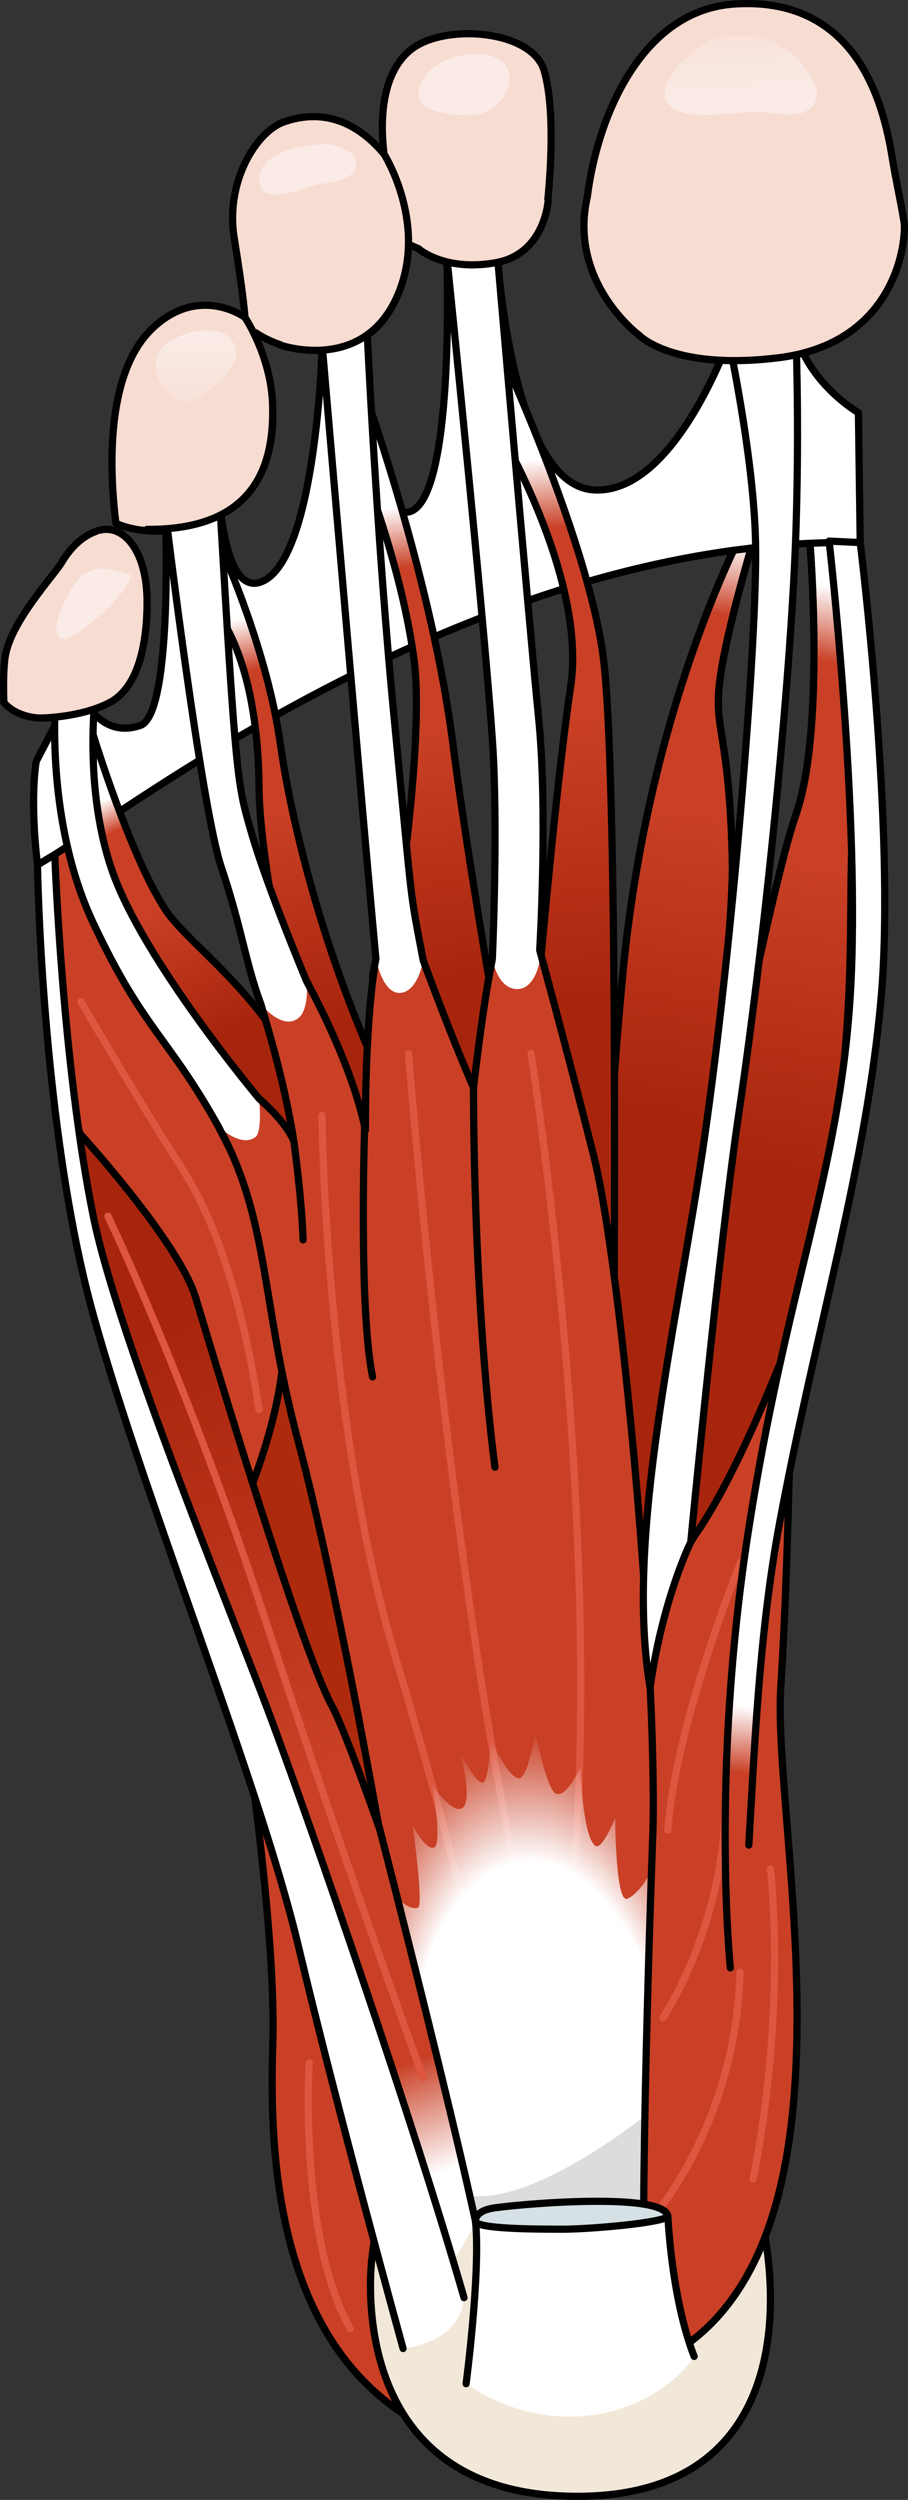 <?xml version="1.0" encoding="utf-8"?>
<!-- Generator: Adobe Illustrator 16.0.0, SVG Export Plug-In . SVG Version: 6.00 Build 0)  -->
<!DOCTYPE svg PUBLIC "-//W3C//DTD SVG 1.1//EN" "http://www.w3.org/Graphics/SVG/1.1/DTD/svg11.dtd">
<svg version="1.1" id="Layer_1" xmlns="http://www.w3.org/2000/svg" xmlns:xlink="http://www.w3.org/1999/xlink" x="0px" y="0px"
	 width="126.112px" height="346.946px" viewBox="0 0 126.112 346.946" enable-background="new 0 0 126.112 346.946"
	 xml:space="preserve">
<rect x="0" y="0" width="126.112" height="346.946" fill="#333333" stroke="none"/>
<g>
	<g>
		<g>
			<linearGradient id="SVGID_1_" gradientUnits="userSpaceOnUse" x1="35.367" y1="292.177" x2="60.31" y2="292.177">
				<stop  offset="0" style="stop-color:#C94026"/>
				<stop  offset="0.871" style="stop-color:#C94026"/>
				<stop  offset="1" style="stop-color:#FFFFFF"/>
			</linearGradient>
			<path fill="url(#SVGID_1_)" stroke="#000000" stroke-linecap="round" stroke-linejoin="round" stroke-miterlimit="10" d="
				M35.367,249.382c0,0,2.904,21.451,2.527,34.108s-0.47,39.297,18.09,51.48l4.325-5.574l-3.334-24.748
				c0,0-8.073-28.148-9.138-28.715S35.367,249.382,35.367,249.382z"/>
			<polygon fill="#AD2A0D" stroke="#000000" stroke-linecap="round" stroke-linejoin="round" stroke-miterlimit="10" points="
				39.495,188.536 30.57,206.487 55.318,261.276 			"/>
			<path fill="#C94026" stroke="#000000" stroke-linecap="round" stroke-linejoin="round" stroke-miterlimit="10" d="
				M10.463,115.485l-4.982,3.11c0,0-0.148,27.224,10.072,51.557s17.217,41.227,17.217,41.227s9.009-18.56,6.173-31.56
				s-6.334-23.91-11.167-32.625C22.942,138.478,10.152,127.485,10.463,115.485z"/>
			<path fill="#F7DCD2" stroke="#000000" stroke-linecap="round" stroke-linejoin="round" stroke-miterlimit="10" d="M20.426,83.633
				c0.011-7.39-3.38-10.886-6.575-10.043c-2.693,0.706-4.394,2.983-5.274,4.453C7.463,79.901,1.701,86.03,0.772,90.86
				c-0.269,1.399-0.318,3.801-0.236,6.646c1.877,2.131,4.944,2.148,4.944,2.148s5.532,0.013,9.693-2.123S20.418,89.03,20.426,83.633
				z"/>
			<path fill="#F7DCD2" stroke="#000000" stroke-linecap="round" stroke-linejoin="round" stroke-miterlimit="10" d="M48.595,47.766
				c7.872-2.705,8.137-13.867,8.137-13.867l1.401,0.62c0,0,3.546,3.189,10.644,1.955c5.13-0.892,6.695-5.153,7.172-7.453
				c0.544-4.844,1.155-13.823-0.354-19.151C73.963,4.11,61.702,3.182,57.06,6.897c-4.646,3.715-4.089,11.517-3.717,14.488
				c-5.015-5.943-10.217-5.758-13.931-4.457c-3.716,1.3-8.173,8.173-6.874,16.16c1.302,7.988,1.487,10.96,1.487,10.96
				s-6.316-4.644-12.818,1.486c-6.31,5.95-6.143,18.707-5.109,27.096c6.302,2.79,17.388,0.133,20.514-7.755
				c3.587-9.052-1.568-19.036-1.568-19.036S40.723,50.471,48.595,47.766z"/>
			<path fill="#F7DCD2" stroke="#000000" stroke-linecap="round" stroke-linejoin="round" stroke-miterlimit="10" d="
				M125.598,31.022c-0.481-3.022-1.137-5.834-1.63-8.854c-1.079-6.614-4.29-22.728-21.911-21.614
				C89.281,1.363,83.012,15.869,81.573,27.315c-2.699,11.877,7.19,19.208,7.19,19.208s4.902,4.976,19.296,3.136
				C124.07,47.613,125.799,34.237,125.598,31.022z"/>
			<path fill="#F2E8D9" stroke="#000000" stroke-linecap="round" stroke-linejoin="round" stroke-miterlimit="10" d="
				M51.671,313.265c0,0-4.618,33.584,29.099,33.178c33.718-0.41,27.756-37.423,20.996-50.373
				C94.075,281.334,57.049,268.307,51.671,313.265z"/>
			<linearGradient id="SVGID_2_" gradientUnits="userSpaceOnUse" x1="62.273" y1="301.132" x2="20.773" y2="185.132">
				<stop  offset="0" style="stop-color:#FFFFFF"/>
				<stop  offset="0.129" style="stop-color:#C94026"/>
				<stop  offset="0.474" style="stop-color:#C94026"/>
				<stop  offset="1" style="stop-color:#A8250D"/>
			</linearGradient>
			<path fill="url(#SVGID_2_)" d="M10.463,156.618c0,0,14.326,15.533,16.734,23.533s14.537,48.551,18.852,56.5s22.69,65,22.69,65
				s-6.29,18.398-9.962,12.699c-1.766-19.548-31.895-103.684-31.895-103.684S12.572,181.532,10.463,156.618z"/>
			<path fill="none" stroke="#000000" stroke-linecap="round" stroke-linejoin="round" stroke-miterlimit="10" d="M58.777,314.351
				c-1.766-19.548-31.895-103.684-31.895-103.684s-14.311-29.135-16.42-54.049c0,0,14.326,15.533,16.734,23.533
				s14.537,48.551,18.852,56.5s22.69,65,22.69,65"/>
			<path fill="#FAEBE6" d="M67.753,7.649c-3.081-0.634-7.792,0.676-9.24,3.761c-2.124,4.522,5.222,4.834,7.951,4.404
				C70.549,15.17,73.044,8.737,67.753,7.649z"/>
			<path fill="#FAEBE6" d="M45.6,20.04c-2.67-0.23-9.111,0.952-9.555,4.317c-0.605,4.552,5.464,1.952,7.567,1.376
				c1.554-0.426,5.12-0.422,5.761-2.341C50.083,21.264,47.294,20.187,45.6,20.04z"/>
		</g>
		<g>
			<g>
				
					<linearGradient id="SVGID_3_" gradientUnits="userSpaceOnUse" x1="327.349" y1="182.744" x2="337.274" y2="114.643" gradientTransform="matrix(1.17 0.026 -0.026 1.177 -271.617 -61.589)">
					<stop  offset="0" style="stop-color:#A8250D"/>
					<stop  offset="0.526" style="stop-color:#C94026"/>
					<stop  offset="0.871" style="stop-color:#C94026"/>
					<stop  offset="1" style="stop-color:#FFFFFF"/>
				</linearGradient>
				<path fill="url(#SVGID_3_)" stroke="#000000" stroke-linecap="round" stroke-linejoin="round" stroke-miterlimit="10" d="
					M100.591,222.298c0,0,9.358-30.653,13.937-55.556c4.581-24.906,3.307-38.683,3.813-49.555s-2.75-42.979-2.75-42.979l-3.109,0.99
					c0,0,2.18,26.318-1.983,37.992c-4.159,11.676-21.389,95.375-21.733,121.009C93.957,230.384,100.591,222.298,100.591,222.298z"/>
				<path fill="none" stroke="#000000" stroke-linecap="round" stroke-linejoin="round" stroke-miterlimit="10" d="M100.591,222.298
					c0,0,9.358-30.653,13.937-55.556c4.581-24.906,3.307-38.683,3.813-49.555s-2.75-42.979-2.75-42.979l-3.109,0.99
					c0,0,2.18,26.318-1.983,37.992c-4.159,11.676-21.389,95.375-21.733,121.009C93.957,230.384,100.591,222.298,100.591,222.298z"/>
			</g>
			<g>
				<linearGradient id="SVGID_4_" gradientUnits="userSpaceOnUse" x1="91.71" y1="154.389" x2="103.46" y2="75.389">
					<stop  offset="0" style="stop-color:#A8250D"/>
					<stop  offset="0.526" style="stop-color:#C94026"/>
					<stop  offset="0.871" style="stop-color:#C94026"/>
					<stop  offset="1" style="stop-color:#FFFFFF"/>
				</linearGradient>
				<path fill="url(#SVGID_4_)" stroke="#000000" stroke-linecap="round" stroke-linejoin="round" stroke-miterlimit="10" d="
					M103.007,74.102c0,0-13.041,24.327-16.531,61.289c-3.49,36.961-1.613,45.977-0.33,54.956s3.805,31.951,3.805,31.951
					s12.191-85.303,11.761-103.07c-0.435-17.766-2.623-17.855-1.724-24.875c0.902-7.02,4.891-20.19,4.891-20.19L103.007,74.102z"/>
				<path fill="none" stroke="#000000" stroke-linecap="round" stroke-linejoin="round" stroke-miterlimit="10" d="M103.007,74.102
					c0,0-13.041,24.327-16.531,61.289c-3.49,36.961-1.613,45.977-0.33,54.956s3.805,31.951,3.805,31.951
					s12.191-85.303,11.761-103.07c-0.435-17.766-2.623-17.855-1.724-24.875c0.902-7.02,4.891-20.19,4.891-20.19L103.007,74.102z"/>
			</g>
			<g>
				<path fill="#FFFFFF" stroke="#000000" stroke-linecap="round" stroke-linejoin="round" stroke-miterlimit="10" d="
					M102.043,44.978c0,0-7.769,23.677-19.554,23.012c-11.783-0.665-13.541-34.091-13.541-34.091l-6.88,2.211
					c0,0,1.191,34.022-5.448,34.969c-6.641,0.948-5.695-26.427-5.695-26.427l-6.171,3.274c0,0-0.803,30.594-8.751,32.917
					c-4.898,1.432-5.543-12.136-5.543-12.136l-7.491,2.373c0,0,1.115,28.028-3.481,29.6c-6.407,2.191-8.831-5.839-8.831-5.839
					l-5.62,10.814c0,0-0.939,4.815,0.171,14.38c8.81-4.58,59.622-45.676,114.266-44.735l-0.25-18.021c0,0-8.387-4.855-9.122-13.465
					C105.775,41.714,102.043,44.978,102.043,44.978z"/>
			</g>
			<g>
				<linearGradient id="SVGID_5_" gradientUnits="userSpaceOnUse" x1="16.422" y1="110.158" x2="30.84" y2="143.235">
					<stop  offset="0" style="stop-color:#FFFFFF"/>
					<stop  offset="0.129" style="stop-color:#C94026"/>
					<stop  offset="0.474" style="stop-color:#C94026"/>
					<stop  offset="1" style="stop-color:#A8250D"/>
				</linearGradient>
				<path fill="url(#SVGID_5_)" stroke="#000000" stroke-linecap="round" stroke-linejoin="round" stroke-miterlimit="10" d="
					M12.953,102.028c0,0,5.113,16.706,9.986,24.175c3.657,5.606,16.412,13.28,21.776,30.415
					c-2.744,16.266-3.905,15.186-3.905,15.186s-20.842-33.311-24.292-42.335s-3.565-21.756-3.565-21.756V102.028z"/>
				<linearGradient id="SVGID_6_" gradientUnits="userSpaceOnUse" x1="79.486" y1="138.943" x2="72.486" y2="63.944">
					<stop  offset="0" style="stop-color:#A8250D"/>
					<stop  offset="0.526" style="stop-color:#C94026"/>
					<stop  offset="0.871" style="stop-color:#C94026"/>
					<stop  offset="1" style="stop-color:#FFFFFF"/>
				</linearGradient>
				<path fill="url(#SVGID_6_)" stroke="#000000" stroke-linecap="round" stroke-linejoin="round" stroke-miterlimit="10" d="
					M70.415,50.804c0,0,11.046,24.163,13.302,39.864s1.526,97.869,1.526,97.869l-12.505-27.718c0,0,3.573-45.664,6.527-65.567
					c2.292-15.444-10.526-36.493-10.526-36.493L70.415,50.804z"/>
				<linearGradient id="SVGID_7_" gradientUnits="userSpaceOnUse" x1="61.634" y1="135.94" x2="54.634" y2="70.441">
					<stop  offset="0" style="stop-color:#A8250D"/>
					<stop  offset="0.526" style="stop-color:#C94026"/>
					<stop  offset="0.871" style="stop-color:#C94026"/>
					<stop  offset="1" style="stop-color:#FFFFFF"/>
				</linearGradient>
				<path fill="url(#SVGID_7_)" stroke="#000000" stroke-linecap="round" stroke-linejoin="round" stroke-miterlimit="10" d="
					M51.101,55.768c0,0,8.952,25.229,11.776,47.292s9.861,60.161,9.861,60.161l-16.002,3.521l-2.377-34.424
					c0,0,4.789-28.887,3.124-40.984s-6.383-24.275-6.383-24.275V55.768z"/>
				<linearGradient id="SVGID_8_" gradientUnits="userSpaceOnUse" x1="46.556" y1="141.347" x2="35.556" y2="85.347">
					<stop  offset="0" style="stop-color:#A8250D"/>
					<stop  offset="0.526" style="stop-color:#C94026"/>
					<stop  offset="0.871" style="stop-color:#C94026"/>
					<stop  offset="1" style="stop-color:#FFFFFF"/>
				</linearGradient>
				<path fill="url(#SVGID_8_)" stroke="#000000" stroke-linecap="round" stroke-linejoin="round" stroke-miterlimit="10" d="
					M31.094,76.967c0,0,6.043,13.404,7.849,26.309s7.374,33.587,16.246,50.929c0.963,24.419-3.731,30.826-3.731,30.826
					s-15.303-56.233-15.484-75.788S29.15,83.826,29.15,83.826L31.094,76.967z"/>
			</g>
			<path fill="#C94026" stroke="#000000" stroke-linecap="round" stroke-linejoin="round" stroke-miterlimit="10" d="
				M86.671,254.614c0,0,3.632-32.659,9.987-41.739s13.316-27.845,13.316-27.845s-0.262,28.893-1.531,49.17
				s13.502,81.65-19.09,94.451c-4.374-38.51-2.683-72.8-2.683-72.8"/>
			<path fill="none" stroke="#DE563F" stroke-linecap="round" stroke-linejoin="round" stroke-miterlimit="10" d="M92.073,280.057
				c0,0,9.259-13.819,8.646-32.069"/>
			<path fill="none" stroke="#DE563F" stroke-linecap="round" stroke-linejoin="round" stroke-miterlimit="10" d="M90.732,307.651
				c0,0,11.521-12.959,12.045-33.942"/>
			<path fill="none" stroke="#DE563F" stroke-linecap="round" stroke-linejoin="round" stroke-miterlimit="10" d="M102.886,216.777
				c0,0-9.097,22.423-10.116,37.207"/>
			<linearGradient id="SVGID_9_" gradientUnits="userSpaceOnUse" x1="101.91" y1="308.771" x2="107.767" y2="237.159">
				<stop  offset="0" style="stop-color:#C94026"/>
				<stop  offset="0.871" style="stop-color:#C94026"/>
				<stop  offset="1" style="stop-color:#FFFFFF"/>
			</linearGradient>
			<path fill="url(#SVGID_9_)" stroke="#000000" stroke-linecap="round" stroke-linejoin="round" stroke-miterlimit="10" d="
				M101.435,273.104c0,0-2.738-26.802,2.493-60.527s12.65-49.89,14.164-74.405c1.514-24.515-2.938-63.077-2.938-63.077l4.319,0.206
				c0,0,4.96,39.731,2.912,63.123s-9.159,46.357-14.113,72.965c-2.912,15.639-3.531,32.438-4.271,44.675"/>
			<g>
				<g>
					<linearGradient id="SVGID_10_" gradientUnits="userSpaceOnUse" x1="61.798" y1="188.33" x2="50.135" y2="124.59">
						<stop  offset="0" style="stop-color:#C94026"/>
						<stop  offset="0.871" style="stop-color:#C94026"/>
						<stop  offset="1" style="stop-color:#FFFFFF"/>
					</linearGradient>
					<path fill="url(#SVGID_10_)" d="M68.349,322.139c1.46-2.353-15.833-69.168-15.833-69.168s-5.892-33.441-11.145-53.092
						c-5.254-19.649-3.855-31.086-11.484-44.325c2.843-2.026,5.416-3.669,5.416-3.669s4.215,3.383,5.508,6.491
						c-1.813-11.484-5.767-22.47-5.767-22.47l5.924-2.599c0,0,7.532,12.553,9.785,23.528c0-19.222,1.871-25.745,1.871-25.745
						l5.311-0.115c0,0,4.077,11.344,7.83,19.971c1.878-16.079,3.179-20.306,3.179-20.306l5.813,0.485c0,0,3.98,14.498,7.733,29.4
						c3.754,14.902,8.737,69.451,8.204,93.374c0,0-1.738,45.487-1.218,67.245"/>
				</g>
				<path fill="none" stroke="#000000" stroke-linecap="round" stroke-linejoin="round" stroke-miterlimit="10" d="M65.765,150.946
					c0,0-0.119,28.413,2.975,52.681"/>
				<path fill="none" stroke="#000000" stroke-linecap="round" stroke-linejoin="round" stroke-miterlimit="10" d="M50.645,156.342
					c0,0-0.855,25.154,1.102,34.743"/>
				<path fill="none" stroke="#000000" stroke-linecap="round" stroke-linejoin="round" stroke-miterlimit="10" d="M40.811,158.376
					c0,0,1.124,8.097,1.28,13.689"/>
				<path fill="none" stroke="#DE563F" stroke-linecap="round" stroke-linejoin="round" stroke-miterlimit="10" d="M56.736,146.218
					c0,0,5.852,74.313,16.002,118.498"/>
				<path fill="none" stroke="#DE563F" stroke-linecap="round" stroke-linejoin="round" stroke-miterlimit="10" d="M44.716,154.803
					c0,0,0.416,42.374,10.123,74.881s12.413,47.341,12.413,47.341"/>
				<path fill="none" stroke="#DE563F" stroke-linecap="round" stroke-linejoin="round" stroke-miterlimit="10" d="M73.749,146.218
					c0,0,10.728,67.525,5.447,119.921"/>
				<g>
					<path fill="#FFFFFF" d="M55.23,262.873c-0.021,0.231-0.033,0.396-0.038,0.479c0.005,0.007,0.049,0.063,0.127,0.163
						C55.33,263.508,55.297,263.274,55.23,262.873z"/>
					
						<radialGradient id="SVGID_11_" cx="74.817" cy="288.06" r="54.883" fx="67.605" fy="288.396" gradientTransform="matrix(-0.069 -0.998 0.555 -0.038 -79.792 373.776)" gradientUnits="userSpaceOnUse">
						<stop  offset="0.596" style="stop-color:#FFFFFF"/>
						<stop  offset="0.891" style="stop-color:#FFFFFF;stop-opacity:0"/>
					</radialGradient>
					<path fill="url(#SVGID_11_)" d="M90.289,265.666c-0.001-0.004,0.278-2.106,0.09-2.793l-0.09-2.866c0,0-1.525,2.85-3.169,3.508
						c-1.642,0.657-1.678-11.173-1.678-11.174c-0.007,0.013-1.842,4.54-2.775,3.813c-1.82-1.418-2.009-10.862-2.009-10.957
						c0,0-0.001,0-0.001-0.001c-0.014,0.033-1.957,4.396-3.454,3.733c-1.085-0.48-2.433-6.362-2.772-8.04
						c-0.049-0.015-0.098-0.026-0.146-0.04c-0.251,1.396-1.194,6.358-2.374,5.94c-1.749-0.62-3.753-5.568-3.789-5.66
						c-0.002,0-0.002,0-0.003,0.001c0.008,0.102-0.114,5.037-0.866,6.121c-0.753,1.087-3.268-3.848-3.295-3.907
						c-0.001,0-0.001,0-0.002,0c0.018,0.068,1.709,6.498,0.304,7.551c-1.406,1.053-4.208-3.145-4.231-3.19
						c0,0.001,0,0.001-0.001,0.002c0.022,0.124,1.427,8.14,0.283,8.683c-1.147,0.545-2.987-3.031-2.998-3.061
						c0,0,1.515,10.896,0.776,11.388c-0.646,0.43-2.203-0.485-2.769-1.201c-0.001,0,0,0.007-0.001,0.006l-0.126-0.168
						c-0.003,0.042-0.004,0.066-0.004,0.066c4.793,18.894,14.258,56.953,13.16,58.72c0,0,3.541,3.798,11.607,3.798
						c8.065,0,9.52-4.791,9.52-4.791C89.122,306.365,89.811,280.65,90.289,265.666z"/>
					<path opacity="0.2" fill="#515151" d="M89.566,293.647c0,0-15.336,12.336-24.318,11.076c1.453,4.584,1.453,8.341,1.453,8.341
						l22.748-2.296L89.566,293.647z"/>
				</g>
				<g>
					<path fill="none" stroke="#000000" stroke-linecap="round" stroke-linejoin="round" stroke-miterlimit="10" d="M68.349,322.139
						c1.46-2.353-15.833-69.168-15.833-69.168s-5.892-33.441-11.145-53.092c-5.254-19.649-3.855-31.086-11.484-44.325
						c2.843-2.026,5.416-3.669,5.416-3.669s4.215,3.383,5.508,6.491c-1.813-11.484-5.767-22.47-5.767-22.47l5.924-2.599
						c0,0,7.532,12.553,9.785,23.528c0-19.222,1.871-25.745,1.871-25.745l5.311-0.115c0,0,4.077,11.344,7.83,19.971
						c1.878-16.079,3.179-20.306,3.179-20.306l5.813,0.485c0,0,3.98,14.498,7.733,29.4c3.754,14.902,8.737,69.451,8.204,93.374
						c0,0-1.738,45.487-1.218,67.245"/>
				</g>
				<path fill="#FFFFFF" d="M68.383,133.07c0,0,0.709-15.461,0.172-27.492c-0.536-12.032-6.486-69.824-6.486-69.824l6.88-1.855
					c0,0,4.551,52.793,5.858,65.763c1.307,12.969,0.086,34.013,0.086,34.013s-0.71,3.825-3.283,3.586S68.383,133.07,68.383,133.07z"
					/>
				<path fill="none" stroke="#000000" stroke-linecap="round" stroke-linejoin="round" stroke-miterlimit="10" d="M76.294,136.799
					l-1.337-4.936c0,0,1.156-19.233-0.15-32.202c-1.308-12.97-5.858-65.763-5.858-65.763l-6.88,1.855c0,0,5.95,57.792,6.486,69.824
					c0.537,12.031-0.172,27.492-0.172,27.492l-0.68,3.729"/>
				<path fill="#FFFFFF" d="M52.211,133.07c0,0-0.993-10.849-1.762-19.573c-2.577-29.245-5.733-65.975-5.733-65.975l6.209-2.869
					c0,0,1.338,29.759,3.921,56.081c2.583,26.323,1.947,22.041,3.932,32.549c0,0-0.729,4.518-3.321,4.518
					C53.092,137.8,52.211,133.07,52.211,133.07z"/>
				<path fill="none" stroke="#000000" stroke-linecap="round" stroke-linejoin="round" stroke-miterlimit="10" d="M59.583,135.449
					l-0.806-2.167c-1.984-10.508-1.349-6.226-3.932-32.549c-2.583-26.322-3.921-56.081-3.921-56.081l-6.209,2.869
					c0,0,3.156,36.73,5.733,65.975c0.769,8.724,1.762,19.573,1.762,19.573l-0.465,2.379"/>
				<path fill="#FFFFFF" d="M42.598,136.208c0,0-5.546-13.206-7.703-20.724c-1.896-6.615-2.098-6.521-4.435-46.778l-7.521,2.184
					c0,0,4.971,41.051,7.8,49.463s3.362,13.307,5.5,19.023c0,0,2.987,3.706,5.212,1.911
					C42.986,140.048,42.598,136.208,42.598,136.208z"/>
				<path fill="none" stroke="#000000" stroke-linecap="round" stroke-linejoin="round" stroke-miterlimit="10" d="M43.795,138.49
					l-1.197-2.281c0,0-5.546-13.206-7.703-20.724c-1.896-6.615-2.098-6.521-4.435-46.778l-7.521,2.184c0,0,4.971,41.051,7.8,49.463
					s3.362,13.307,5.5,19.023l0.897,3.08"/>
				<path fill="#FFFFFF" d="M35.973,152.454c0,0-16.105-19.17-20.42-31.679c-4.31-12.512-2.05-26.608-2.05-26.608l-5.682,1.317
					c0,0-1.895,17.692,5.132,32.619c7.025,14.927,10.31,15.6,17.378,28.239c0,0,3.135,2.986,5.138,1.467
					C36.488,157.035,35.973,152.454,35.973,152.454z"/>
				<path fill="none" stroke="#000000" stroke-linecap="round" stroke-linejoin="round" stroke-miterlimit="10" d="M37.523,153.917
					l-1.551-1.463c0,0-16.105-19.17-20.42-31.679c-4.31-12.512-2.05-26.608-2.05-26.608l-5.682,1.317c0,0-1.895,17.692,5.132,32.619
					c7.025,14.927,10.31,15.6,17.378,28.239l1.482,2.909"/>
			</g>
			<path fill="#FFFFFF" stroke="#000000" stroke-linecap="round" stroke-linejoin="round" stroke-miterlimit="10" d="
				M100.238,42.633c0,0,4.408,19.109,4.7,32.552c0.296,13.443-3.233,55.924-7.05,82.436s-11.126,55.498-7.6,76.579
				c1.784-12.453,5.648-20.173,5.648-20.173s3.936-40.952,6.648-59.281c4.114-27.789,7.38-63.004,7.968-81.171
				c0.589-18.167-0.228-32.716-0.228-32.716L100.238,42.633z"/>
		</g>
		<path fill="#F7DCD2" stroke="#000000" stroke-linecap="round" stroke-linejoin="round" stroke-miterlimit="10" d="M5.48,99.654
			c0,0,5.532,0.013,9.693-2.123s5.244-8.501,5.252-13.898c0.011-7.394-3.384-10.89-6.58-10.042"/>
		<path fill="#FAEBE6" d="M17.782,79.645c-2.359-0.681-4.443-1.362-6.529,0.367c-1.275,1.06-5.057,7.842-2.645,8.688
			c1.12,0.393,4.902-3.011,5.795-3.711C14.733,84.728,19.282,80.077,17.782,79.645z"/>
		<path fill="#F7DCD2" stroke="#000000" stroke-linecap="round" stroke-linejoin="round" stroke-miterlimit="10" d="M34.025,44.049
			c0,0,3.708,5.542,3.842,12.33s-1.382,17.204-17.441,17.088"/>
		<linearGradient id="SVGID_12_" gradientUnits="userSpaceOnUse" x1="27.197" y1="60.392" x2="27.197" y2="45.026">
			<stop  offset="0" style="stop-color:#FAEBE6;stop-opacity:0"/>
			<stop  offset="0.883" style="stop-color:#FAEBE6"/>
		</linearGradient>
		<path fill="url(#SVGID_12_)" d="M32.646,49.828c0.116-0.399,0.153-0.792,0.096-1.164c-0.759-4.703-8.859-2.738-10.641,0.147
			c-1.734,2.809,1.593,8.049,4.705,6.753C28.521,54.852,31.951,52.198,32.646,49.828z"/>
		<path fill="#F7DCD2" stroke="#000000" stroke-linecap="round" stroke-linejoin="round" stroke-miterlimit="10" d="M53.343,21.386
			c0,0,6.104,9.642,1.939,19.474c-4.708,11.113-16.34,7.033-16.34,7.033"/>
		<path fill="#F7DCD2" stroke="#000000" stroke-linecap="round" stroke-linejoin="round" stroke-miterlimit="10" d="M76.159,27.537
			c0,0-0.285,7.702-7.383,8.937s-10.644-1.955-10.644-1.955"/>
		<path fill="#F7DCD2" stroke="#000000" stroke-linecap="round" stroke-linejoin="round" stroke-miterlimit="10" d="M125.597,31.01
			c0.207,3.194-1.496,16.69-17.537,18.649c-14.63,1.787-19.296-3.136-19.296-3.136"/>
		
			<linearGradient id="SVGID_13_" gradientUnits="userSpaceOnUse" x1="3091.662" y1="218.635" x2="3091.662" y2="201.168" gradientTransform="matrix(-0.996 0.087 -0.087 -0.996 3200.714 -53.042)">
			<stop  offset="0" style="stop-color:#FAEBE6;stop-opacity:0"/>
			<stop  offset="0.883" style="stop-color:#FAEBE6"/>
		</linearGradient>
		<path fill="url(#SVGID_13_)" d="M104.916,5.135c-1.938-0.364-3.964-0.262-5.778,0.337c-2.428,0.805-6.471,4.455-6.79,7.117
			c-0.58,4.796,8.93,3.128,11.713,2.905c2.383-0.19,6.398,1.265,8.449-0.422c2.178-1.793,0.134-4.684-1.295-6.406
			C109.659,6.793,107.356,5.593,104.916,5.135z"/>
	</g>
	<path fill="#FFFFFF" d="M5.207,120.035c0,0,0.512,36.367,7.746,62.431s23.084,64.905,28.498,87.66s14.533,55.811,14.533,55.811
		s7.998-0.68,8.463-7.06c-7.1-24.658-21.047-64.837-26.572-79.745s-21.481-53.375-24.922-70.355
		c-4.348-21.458-5.342-50.182-5.342-50.182L5.207,120.035z"/>
	<path fill="none" stroke="#000000" stroke-linecap="round" stroke-linejoin="round" stroke-miterlimit="10" d="M64.447,318.877
		c-7.1-24.658-21.047-64.837-26.572-79.745s-21.481-53.375-24.922-70.355c-4.348-21.458-5.342-50.182-5.342-50.182l-2.404,1.44
		c0,0,0.512,36.367,7.746,62.431s23.084,64.905,28.498,87.66s14.533,55.811,14.533,55.811"/>
	<path fill="none" stroke="#DE563F" stroke-linecap="round" stroke-linejoin="round" stroke-miterlimit="10" d="M11.245,139.026
		c0,0,8.689,14.869,13.853,22.834c5.163,7.967,8.722,19.5,10.875,33.761"/>
	<path fill="none" stroke="#DE563F" stroke-linecap="round" stroke-linejoin="round" stroke-miterlimit="10" d="M14.989,168.776
		c0,0,11.221,23.41,21.894,56.13c10.672,32.72,21.895,63.495,21.895,63.495"/>
	<path fill="#FFFFFF" d="M64.737,330.823c0,0,2.028-15.502,1.308-22.534c3.786,0.9,26.725-0.638,26.725-0.638
		s0.475,11.272,3.641,19.385C91.104,334.788,77.203,339.295,64.737,330.823z"/>
	<path fill="none" stroke="#000000" stroke-linecap="round" stroke-linejoin="round" stroke-miterlimit="10" d="M64.737,330.823
		c0,0,2.028-15.502,1.308-22.534c3.786,0.9,26.725-0.638,26.725-0.638s0.475,11.272,3.641,19.385"/>
	<path fill="#D5E1E4" stroke="#000000" stroke-linecap="round" stroke-linejoin="round" stroke-miterlimit="10" d="M66.045,308.289
		c0,0-0.237-1.347,2.331-1.82s24.112-2.46,24.394,1.183c-1.277,0.912-11.011,1.724-14.593,1.724S66.283,309.366,66.045,308.289z"/>
	<path fill="none" stroke="#DE563F" stroke-linecap="round" stroke-linejoin="round" stroke-miterlimit="10" d="M107.006,259.401
		c0,0,2.335,19-2.4,43"/>
	<path fill="none" stroke="#DE563F" stroke-linecap="round" stroke-linejoin="round" stroke-miterlimit="10" d="M42.944,286.273
		c0,0-1.486,24.138,5.697,36.901"/>
</g>
</svg>
